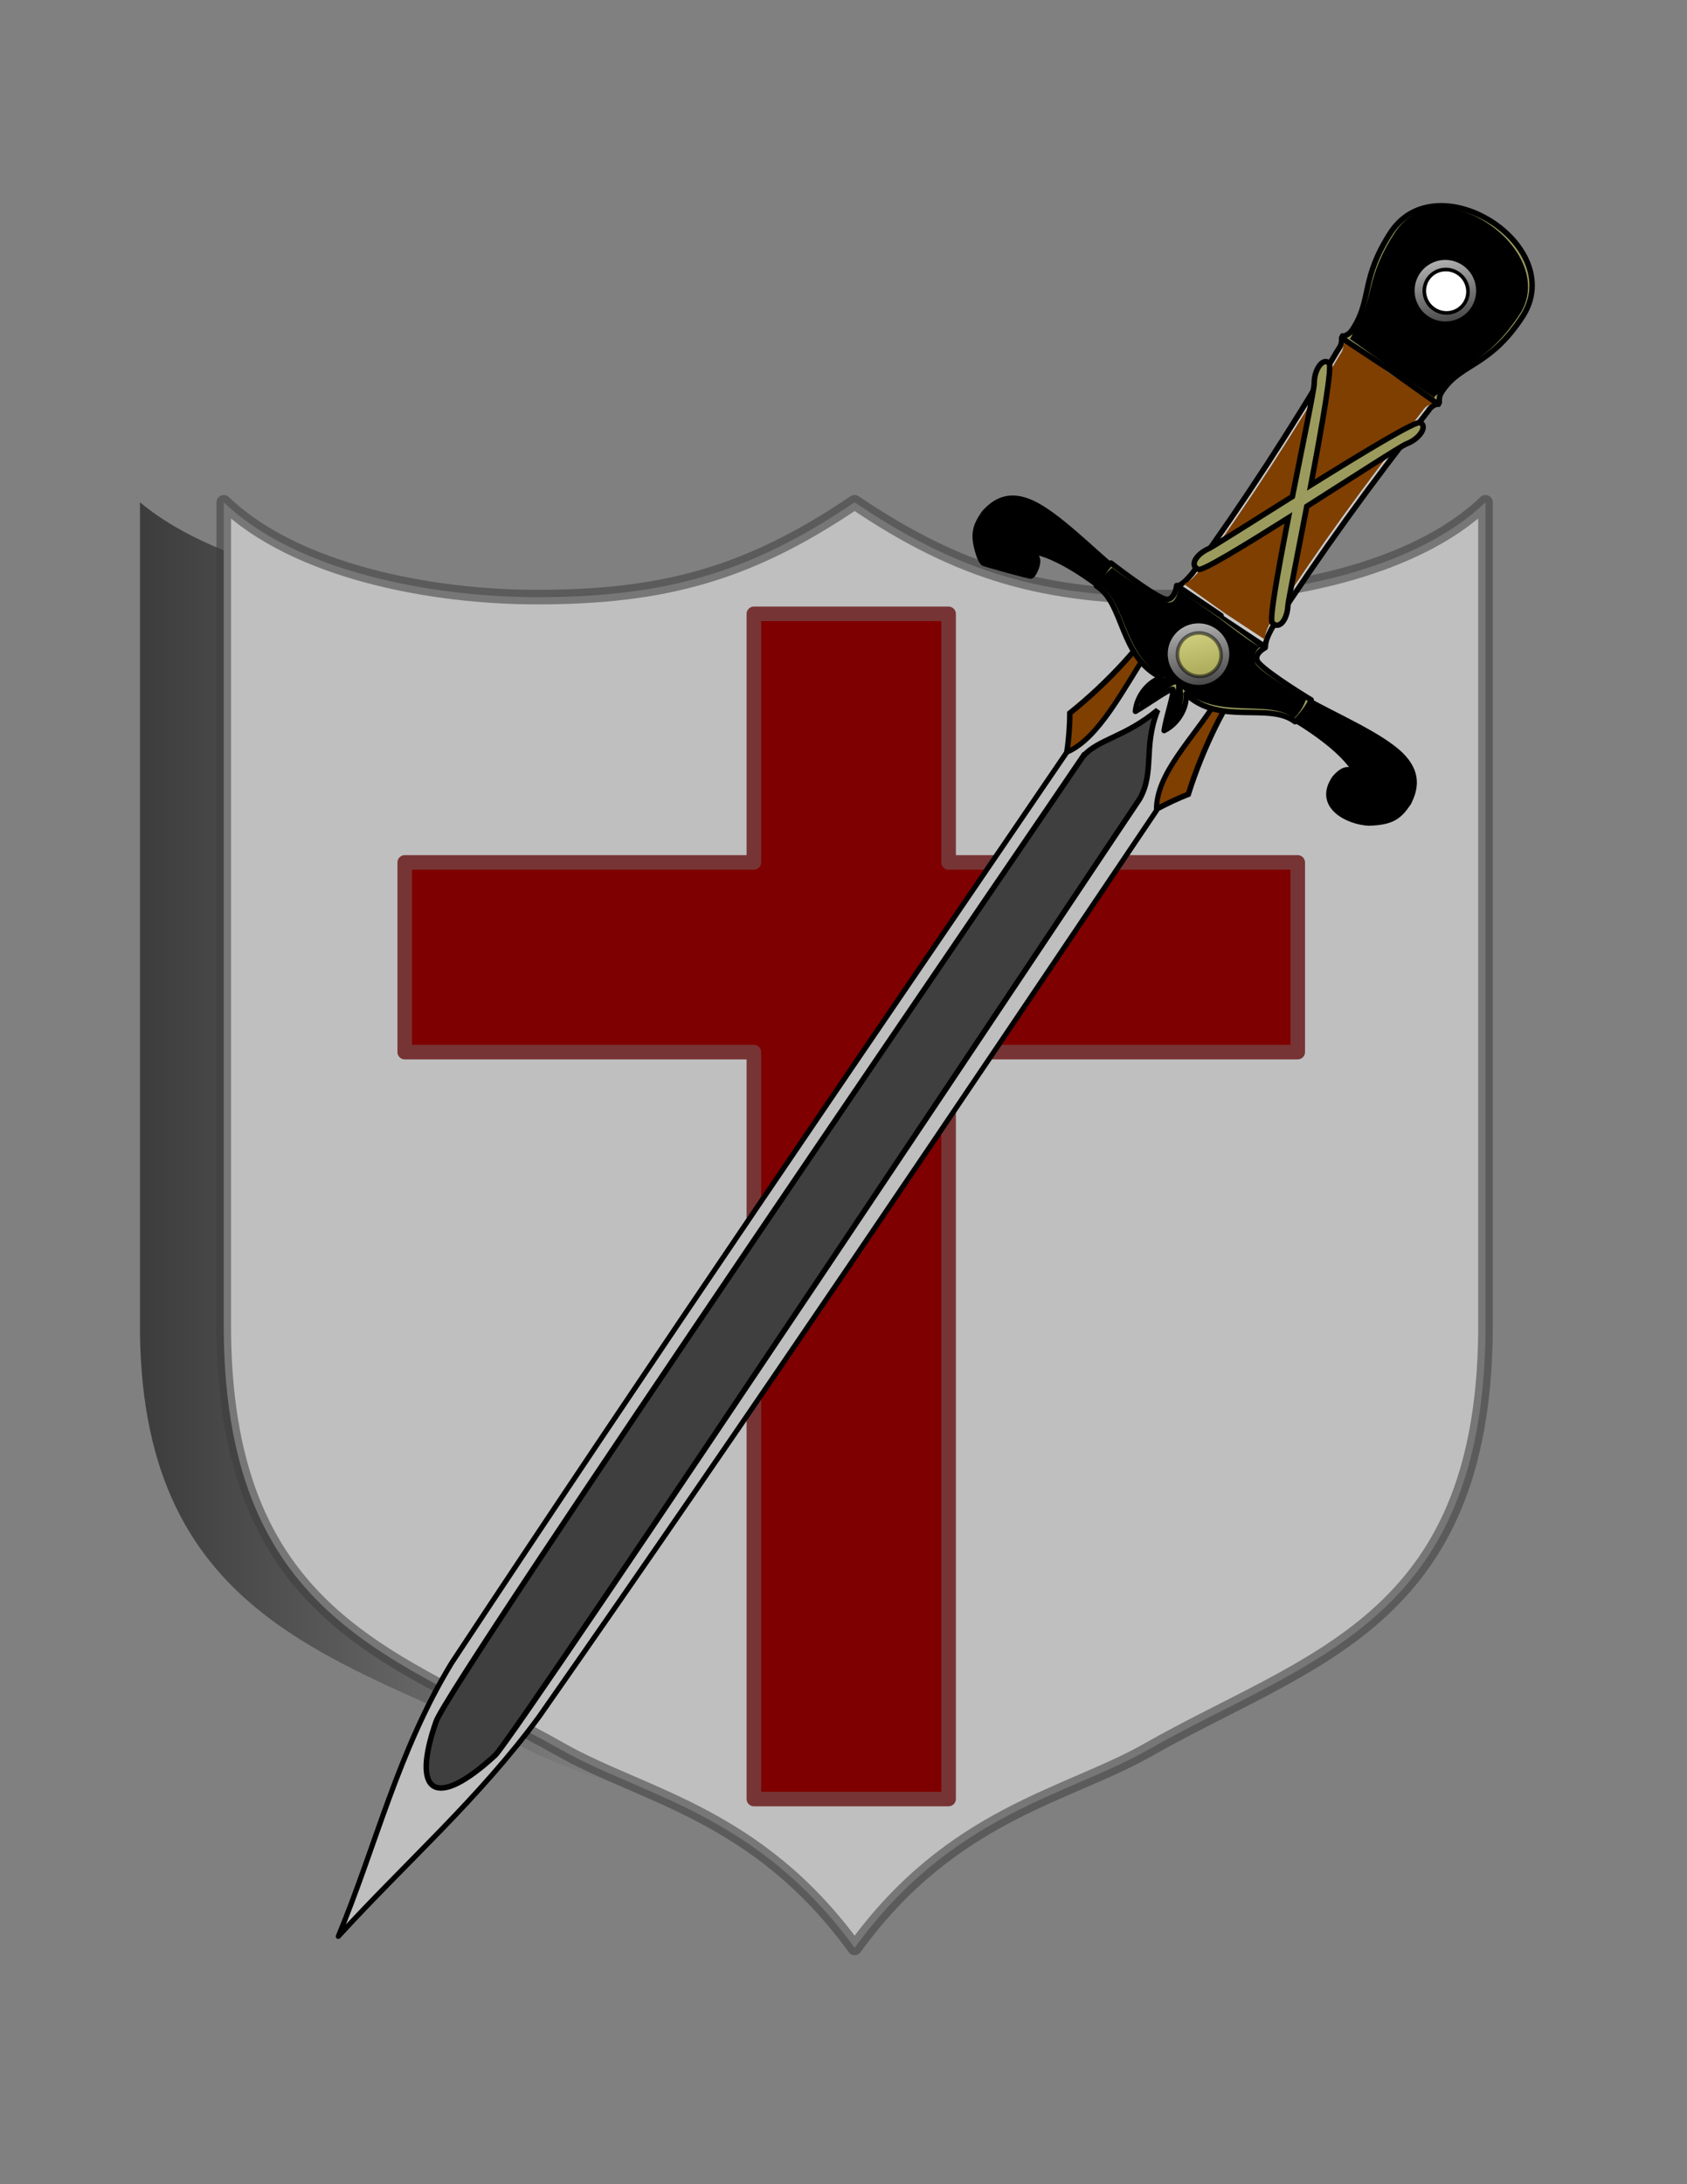 <?xml version="1.0"?><svg width="765" height="990" xmlns="http://www.w3.org/2000/svg" xmlns:xlink="http://www.w3.org/1999/xlink">
 <rect width="100%" height="100%" fill="#808080" stroke="none"/>
 <title>sword and shield - colored</title>
 <defs>
  <linearGradient id="linearGradient1557">
   <stop id="stop1558" offset="0" stop-opacity="0.546" stop-color="black"/>
   <stop id="stop1559" offset="1" stop-opacity="0" stop-color="black"/>
  </linearGradient>
  <linearGradient id="linearGradient1554">
   <stop id="stop1555" offset="0" stop-opacity="0.225" stop-color="#000000"/>
   <stop id="stop1560" offset="0.5" stop-opacity="0.494" stop-color="#000000"/>
   <stop id="stop1556" offset="1" stop-opacity="0.188" stop-color="#000000"/>
  </linearGradient>
  <linearGradient id="linearGradient8383">
   <stop id="stop8384" offset="0" stop-opacity="0.798" stop-color="#ffffff"/>
   <stop id="stop8385" offset="1" stop-opacity="0.191" stop-color="#ffffff"/>
  </linearGradient>
  <linearGradient xlink:href="#linearGradient1557" id="linearGradient14221" x1="-0.003" y1="0.5" x2="0.326" y2="0.5"/>
  <linearGradient xlink:href="#linearGradient1557" id="linearGradient14225" x1="1.003" y1="0.5" x2="0.674" y2="0.5"/>
  <linearGradient xlink:href="#linearGradient8383" id="linearGradient14253" x1="-0.017" y1="0.005" x2="0.989" y2="0.995"/>
  <linearGradient xlink:href="#linearGradient8383" id="linearGradient14255" x1="-0.017" y1="0.005" x2="0.989" y2="0.995"/>
  <linearGradient xlink:href="#linearGradient8383" id="linearGradient14264" gradientUnits="userSpaceOnUse" gradientTransform="matrix(2.262,1.55,-0.715,1.043,289.737,-150.822)" x1="164.001" y1="-7.81" x2="179.829" y2="10.028"/>
  <radialGradient cy="0.496" cx="0.5" spreadMethod="pad" id="svg_1">
   <stop offset="0" stop-color="#3e3e3e"/>
   <stop offset="1" stop-color="#c1c1c1"/>
  </radialGradient>
  <radialGradient r="0.5" cy="0.496" cx="0.5" spreadMethod="pad" id="svg_2">
   <stop offset="0.555" stop-color="#3e3e3e"/>
   <stop offset="1" stop-color="#c1c1c1"/>
  </radialGradient>
 </defs>
 <g>
  <title>Layer 1</title>
  <path id="path4693" d="m642.989,192.943c-1.819,-1.086 -25.989,14.697 -49.939,29.602c5.143,-27.177 9.995,-54.253 9.218,-56.785c-2.848,-2.566 -5.341,2.797 -5.279,8.981c0.034,2.456 -4.921,26.853 -9.748,51.073c-17.286,10.836 -36.139,22.781 -37.911,23.612c-4.822,3.451 -9.369,5.593 -5.035,7.335c1.858,0.72 21.764,-11.893 41.785,-24.492c-4.637,23.715 -8.989,47.369 -7.623,48.869c2.43,2.279 3.841,0.208 4.132,-6.041c0.139,-2.005 5.577,-24.87 9.575,-45.601c20.963,-14.759 42.924,-28.415 45.28,-29.289c5.789,-2.174 8.966,-5.532 5.546,-7.263z" stroke-width="1pt" fill-rule="evenodd" fill="white"/>
  <path d="m63.471,227.665l0,376.341c1.545,131.496 91.975,147.615 176.117,189.162c42.24,20.857 102.281,28.93 152.957,89.742c50.676,-60.813 110.717,-68.885 152.957,-89.742c84.141,-41.547 174.572,-57.667 176.117,-189.162l0,-376.341c-37.698,31.521 -108.754,42.978 -163.166,42.978c-66.407,0 -110.596,-10.502 -165.908,-42.978c-55.311,32.476 -99.5,42.978 -165.908,42.978c-54.412,0 -125.468,-11.457 -163.166,-42.978z" id="path13328" stroke-miterlimit="4" stroke-linejoin="round" stroke-linecap="round" stroke-width="4.279" fill-rule="evenodd" fill="url(#linearGradient14221)"/>
  <path d="m101.471,227.665l0,376.341c1.343,131.496 79.957,147.615 153.103,189.162c36.721,20.857 88.916,28.93 132.97,89.742c44.054,-60.813 96.249,-68.885 132.97,-89.742c73.147,-41.547 151.76,-57.667 153.103,-189.162l0,-376.341c-32.772,31.521 -94.543,42.978 -141.845,42.978c-57.73,0 -96.145,-10.502 -144.229,-42.978c-48.084,32.476 -86.499,42.978 -144.229,42.978c-47.302,0 -109.073,-11.457 -141.845,-42.978z" id="path6885" stroke-opacity="0.557" stroke-miterlimit="4" stroke-linejoin="round" stroke-linecap="round" stroke-width="6.605" stroke="#3e3e3e" fill-rule="evenodd" fill="#bfbfbf"/>
  <path d="m430.158,815.405l0,-338.539l158.322,0l0,-85.958l-158.322,0l0,-112.666l-88.304,0l0,112.666l-158.322,0l0,85.958l158.322,0l0,338.539l88.304,0z" id="path9105" stroke-dashoffset="0" stroke-miterlimit="4" marker-end="none" marker-mid="none" marker-start="none" stroke-linejoin="round" stroke-linecap="round" stroke-width="6.605" stroke="#773434" fill-rule="evenodd" fill="#7f0000"/>
  <path id="path2160" d="m544.675,293.466l-0.033,0.048l-21.11,-11.505c-4.416,8.651 -20.3,26.786 -38.395,41.199c-0.006,8.213 -1.258,25.476 -6.169,34.22l15.123,10.153l0.144,0.099l14.925,10.441c6.383,-7.735 22.032,-15.131 29.689,-18.1c6.913,-22.077 18.096,-43.434 24.571,-50.673l-18.346,-15.537l0.033,-0.048l-0.24,-0.164l-0.192,-0.132z" stroke-width="1.862pt" stroke="black" fill-rule="evenodd" fill="#7f3f00"/>
  <path id="path908" d="m204.859,753.669c91.892,-139.018 185.423,-275.502 278.906,-412.724c14.528,-6.167 25.894,-29.125 36.526,-45.274l31.609,21.664c-11.072,17.847 -27.787,33.221 -27.485,50.066c-92.264,136.993 -184.554,274.286 -279.876,410.593c-27.236,37.121 -60.751,66.454 -91.127,99.681c17.149,-41.335 27.004,-83.894 51.448,-124.006l0,0z" stroke-miterlimit="4" stroke-linejoin="round" stroke-width="2.328" stroke="black" fill-rule="evenodd" fill="#bfbfbf"/>
  <path id="path4029" d="m608.808,152.234c-0.917,1.892 0.352,3.057 -2.017,6.237c-22.087,37.223 -42.293,68.315 -66.156,101.467c-1.723,1.958 -3.934,4.676 -6.822,5.836l19.786,14.054l20.198,13.349c0.04,-3.111 1.777,-6.155 2.982,-8.468c22.31,-34.217 44.018,-64.28 70.764,-98.309c2.11,-3.357 3.703,-2.561 5.137,-4.098l-22.166,-14.698l-21.706,-15.37z" stroke-linejoin="round" stroke-width="1.862pt" stroke="black" fill-rule="evenodd" fill="#cacbcb"/>
  <path id="path1561" d="m609.577,154.586c-0.917,1.892 0.352,3.057 -2.017,6.237c-22.087,37.223 -39.977,64.935 -63.84,98.087c-1.723,1.958 -3.934,4.676 -6.822,5.836l18.434,13.128l18.17,11.959c0.04,-3.111 1.777,-6.155 2.982,-8.468c22.31,-34.217 41.701,-60.9 68.448,-94.929c2.11,-3.357 3.703,-2.561 5.137,-4.098l-20.138,-13.308l-20.354,-14.444z" stroke-linejoin="round" stroke-width="1pt" fill-rule="evenodd" fill="#7f3f00"/>
  <path id="path2818" d="m644.071,191.57c-1.819,-1.086 -25.69,13.366 -49.641,28.271c5.143,-27.177 9.851,-54.044 8.216,-55.322c-2.848,-2.566 -6.749,3.06 -6.688,9.244c0.034,2.456 -5.065,27.062 -9.891,51.282c-17.286,10.836 -36.139,22.781 -37.911,23.612c-5.723,2.526 -8.974,7.706 -4.641,9.447c1.858,0.72 20.696,-10.783 40.717,-23.382c-4.637,23.715 -8.691,46.038 -7.325,47.538c3.188,3.413 6.813,-1.44 7.104,-7.689c0.139,-2.005 4.586,-24.321 8.584,-45.052c21.369,-13.559 42.912,-27.501 45.268,-28.375c5.789,-2.174 9.628,-7.842 6.208,-9.573z" stroke-width="1.862pt" stroke="black" fill-rule="evenodd" fill="#9b9b5d"/>
  <path id="path6517" d="m506.133,258.239c-10.418,-8.351 -26.729,-25.179 -38.479,-30.408c-9.915,-4.374 -16.236,-1.039 -21.388,4.711c-4.14,6.04 -5.574,9.9 -2.011,20.009c0.235,0.54 0.504,1.089 0.801,1.642c0.149,0.276 0.618,0.741 0.781,1.018c0.164,0.277 21.628,6.264 21.905,5.915c0.277,-0.349 0.801,-1.033 1.071,-1.428c4.445,-8.252 -0.614,-9.702 -5.689,-9.952c10.729,-1.524 28.027,10.331 36.986,17.278c2.446,-3.569 2.493,-7.169 6.022,-8.786z" stroke-linejoin="round" stroke-width="1.862pt" stroke="black" fill-rule="evenodd" fill="#000000"/>
  <path id="path7760" d="m593.121,317.374c11.547,6.703 33.127,15.844 42.243,24.917c7.657,7.669 6.827,14.768 3.323,21.647c-4.14,6.04 -7.222,8.771 -17.936,9.095c-9.412,-0.398 -24.183,-7.697 -15.527,-20.327c6.093,-7.123 9.27,-2.928 11.334,1.715c-2.45,-10.557 -19.747,-22.412 -29.459,-28.261c2.446,-3.569 5.787,-4.911 6.022,-8.786z" stroke-linejoin="round" stroke-width="1.862pt" stroke="black" fill-rule="evenodd" fill="#000000"/>
  <path id="path1533" d="m553.69,278.975l-20.104,-13.59c0,0 -0.796,6.236 -4.321,6.304c-3.525,0.068 -19.954,-12.191 -25.469,-16.468c-2.298,1.903 -5.196,6.853 -6.605,10.358c12.632,7.664 10.491,32.541 29.584,41.652c-5.359,1.295 -11.233,7.704 -11.897,15.197c6.643,-3.893 15.156,-10.191 16.883,-10.017c0.889,1.603 -2.638,11.122 -3.872,18.722c6.749,-3.323 10.607,-11.114 9.881,-16.579c15.386,14.52 37.814,3.547 49.52,12.564c2.761,-2.579 6.332,-7.068 7.277,-9.898c-5.978,-3.6 -23.307,-14.548 -24.515,-17.86c-1.208,-3.312 3.652,-5.774 3.652,-5.774c0,0 -20.014,-14.613 -20.015,-14.612z" stroke-linejoin="round" stroke-width="1.862pt" stroke="black" fill-rule="evenodd" fill="#9b9b5d"/>
  <path id="path2812" d="m553.166,280.365l-18.858,-13.233c0,0 -0.564,5.898 -4.089,5.966c-3.525,0.068 -20.417,-11.515 -25.932,-15.792c-2.298,1.903 -4.482,4.361 -5.891,7.867c12.632,7.664 10.829,32.772 29.922,41.883c-5.359,1.295 -10.982,5.888 -11.647,13.382c6.643,-3.893 14.818,-10.423 16.545,-10.248c0.889,1.603 -2.638,11.122 -3.872,18.722c6.749,-3.323 7.652,-11.151 6.926,-16.617c15.386,14.52 38.829,4.242 50.534,13.259c2.761,-2.579 4.497,-5.841 5.443,-8.671c-5.978,-3.6 -21.848,-13.052 -23.056,-16.363c-1.208,-3.312 0.591,-6.382 2.193,-7.271c-3.844,-1.641 -18.218,-12.885 -18.219,-12.884z" stroke-linejoin="round" stroke-width="1pt" fill-rule="evenodd" fill="#000000"/>
  <path id="path5274" d="m608.406,153.194c1.434,-1.538 2.979,-0.774 5.089,-4.131c8.806,-13.571 3.318,-22.663 17.423,-44.132c21.231,-31.031 79.59,6.131 59.827,38.075c-14.965,23.277 -27.976,21.44 -36.498,33.987c-2.369,3.179 -1.052,4.377 -1.969,6.27l-21.706,-15.37l-22.166,-14.698z" stroke-linejoin="round" stroke-width="1.862pt" stroke="black" fill-rule="evenodd" fill="#9b9b5d"/>
  <g id="g9632" transform="matrix(1.536 1.053 -1.053 1.536 289.737 -150.822)">
   <path id="path7761" d="m256.273,121.069c0,4.449 -3.617,8.06 -8.074,8.06c-4.457,0 -8.074,-3.611 -8.074,-8.06c0,-4.449 3.617,-8.06 8.074,-8.06c4.457,0 8.074,3.611 8.074,8.06z" stroke-miterlimit="4" stroke-width="1.146" stroke="black" fill-rule="evenodd" fill="url(#linearGradient14253)"/>
   <path opacity="0.5" id="path8387" d="m253.778,121.066c0,2.9 -2.398,5.253 -5.353,5.253c-2.955,0 -5.353,-2.354 -5.353,-5.253c0,-2.9 2.398,-5.253 5.353,-5.253c2.955,0 5.353,2.354 5.353,5.253z" stroke-miterlimit="4" stroke-width="0.874" stroke="black" fill-rule="evenodd" fill="#fcfc5d"/>
  </g>
  <path id="path2814" d="m612.086,153.562c1.434,-1.538 0.487,-1.488 2.597,-4.845c8.806,-13.571 3.994,-22.199 18.099,-43.669c20.02,-29.712 73.768,8.102 56.891,36.56c-14.965,23.277 -26.392,22.029 -34.915,34.576c-2.369,3.179 -3.525,2.186 -4.441,4.078l-19.233,-13.179l-18.999,-13.521z" stroke-linejoin="round" stroke-width="1pt" fill-rule="evenodd" fill="#000000"/>
  <g transform="matrix(1.536,1.053,-1.053,1.536,401.681,-315.546)" id="g9636">
   <path id="path9637" d="m256.273,121.069c0,4.449 -3.617,8.06 -8.074,8.06c-4.457,0 -8.074,-3.611 -8.074,-8.06c0,-4.449 3.617,-8.06 8.074,-8.06c4.457,0 8.074,3.611 8.074,8.06z" stroke-miterlimit="4" stroke-width="1.146" stroke="black" fill-rule="evenodd" fill="url(#linearGradient14255)"/>
   <path id="path9638" d="m253.778,121.066c0,2.9 -2.398,5.253 -5.353,5.253c-2.955,0 -5.353,-2.354 -5.353,-5.253c0,-2.9 2.398,-5.253 5.353,-5.253c2.955,0 5.353,2.354 5.353,5.253z" stroke-miterlimit="4" stroke-width="0.874" stroke="black" fill-rule="evenodd" fill="white"/>
  </g>
  <path id="path930" d="m491.102,342.846c-11.489,17.152 -287.919,420.801 -293.372,437.508c-11.448,32.869 -0.178,40.107 26.875,15.178c10.519,-10.619 285.686,-423.929 292.207,-433.444c6.924,-12.434 1.457,-23.341 8.161,-40.25c-14.992,12.415 -27.044,13.16 -33.871,21.009l0,0l0,0l0,0z" stroke-width="1.862pt" stroke="black" fill-rule="evenodd" fill="#3f3f3f"/>
 </g>
</svg>